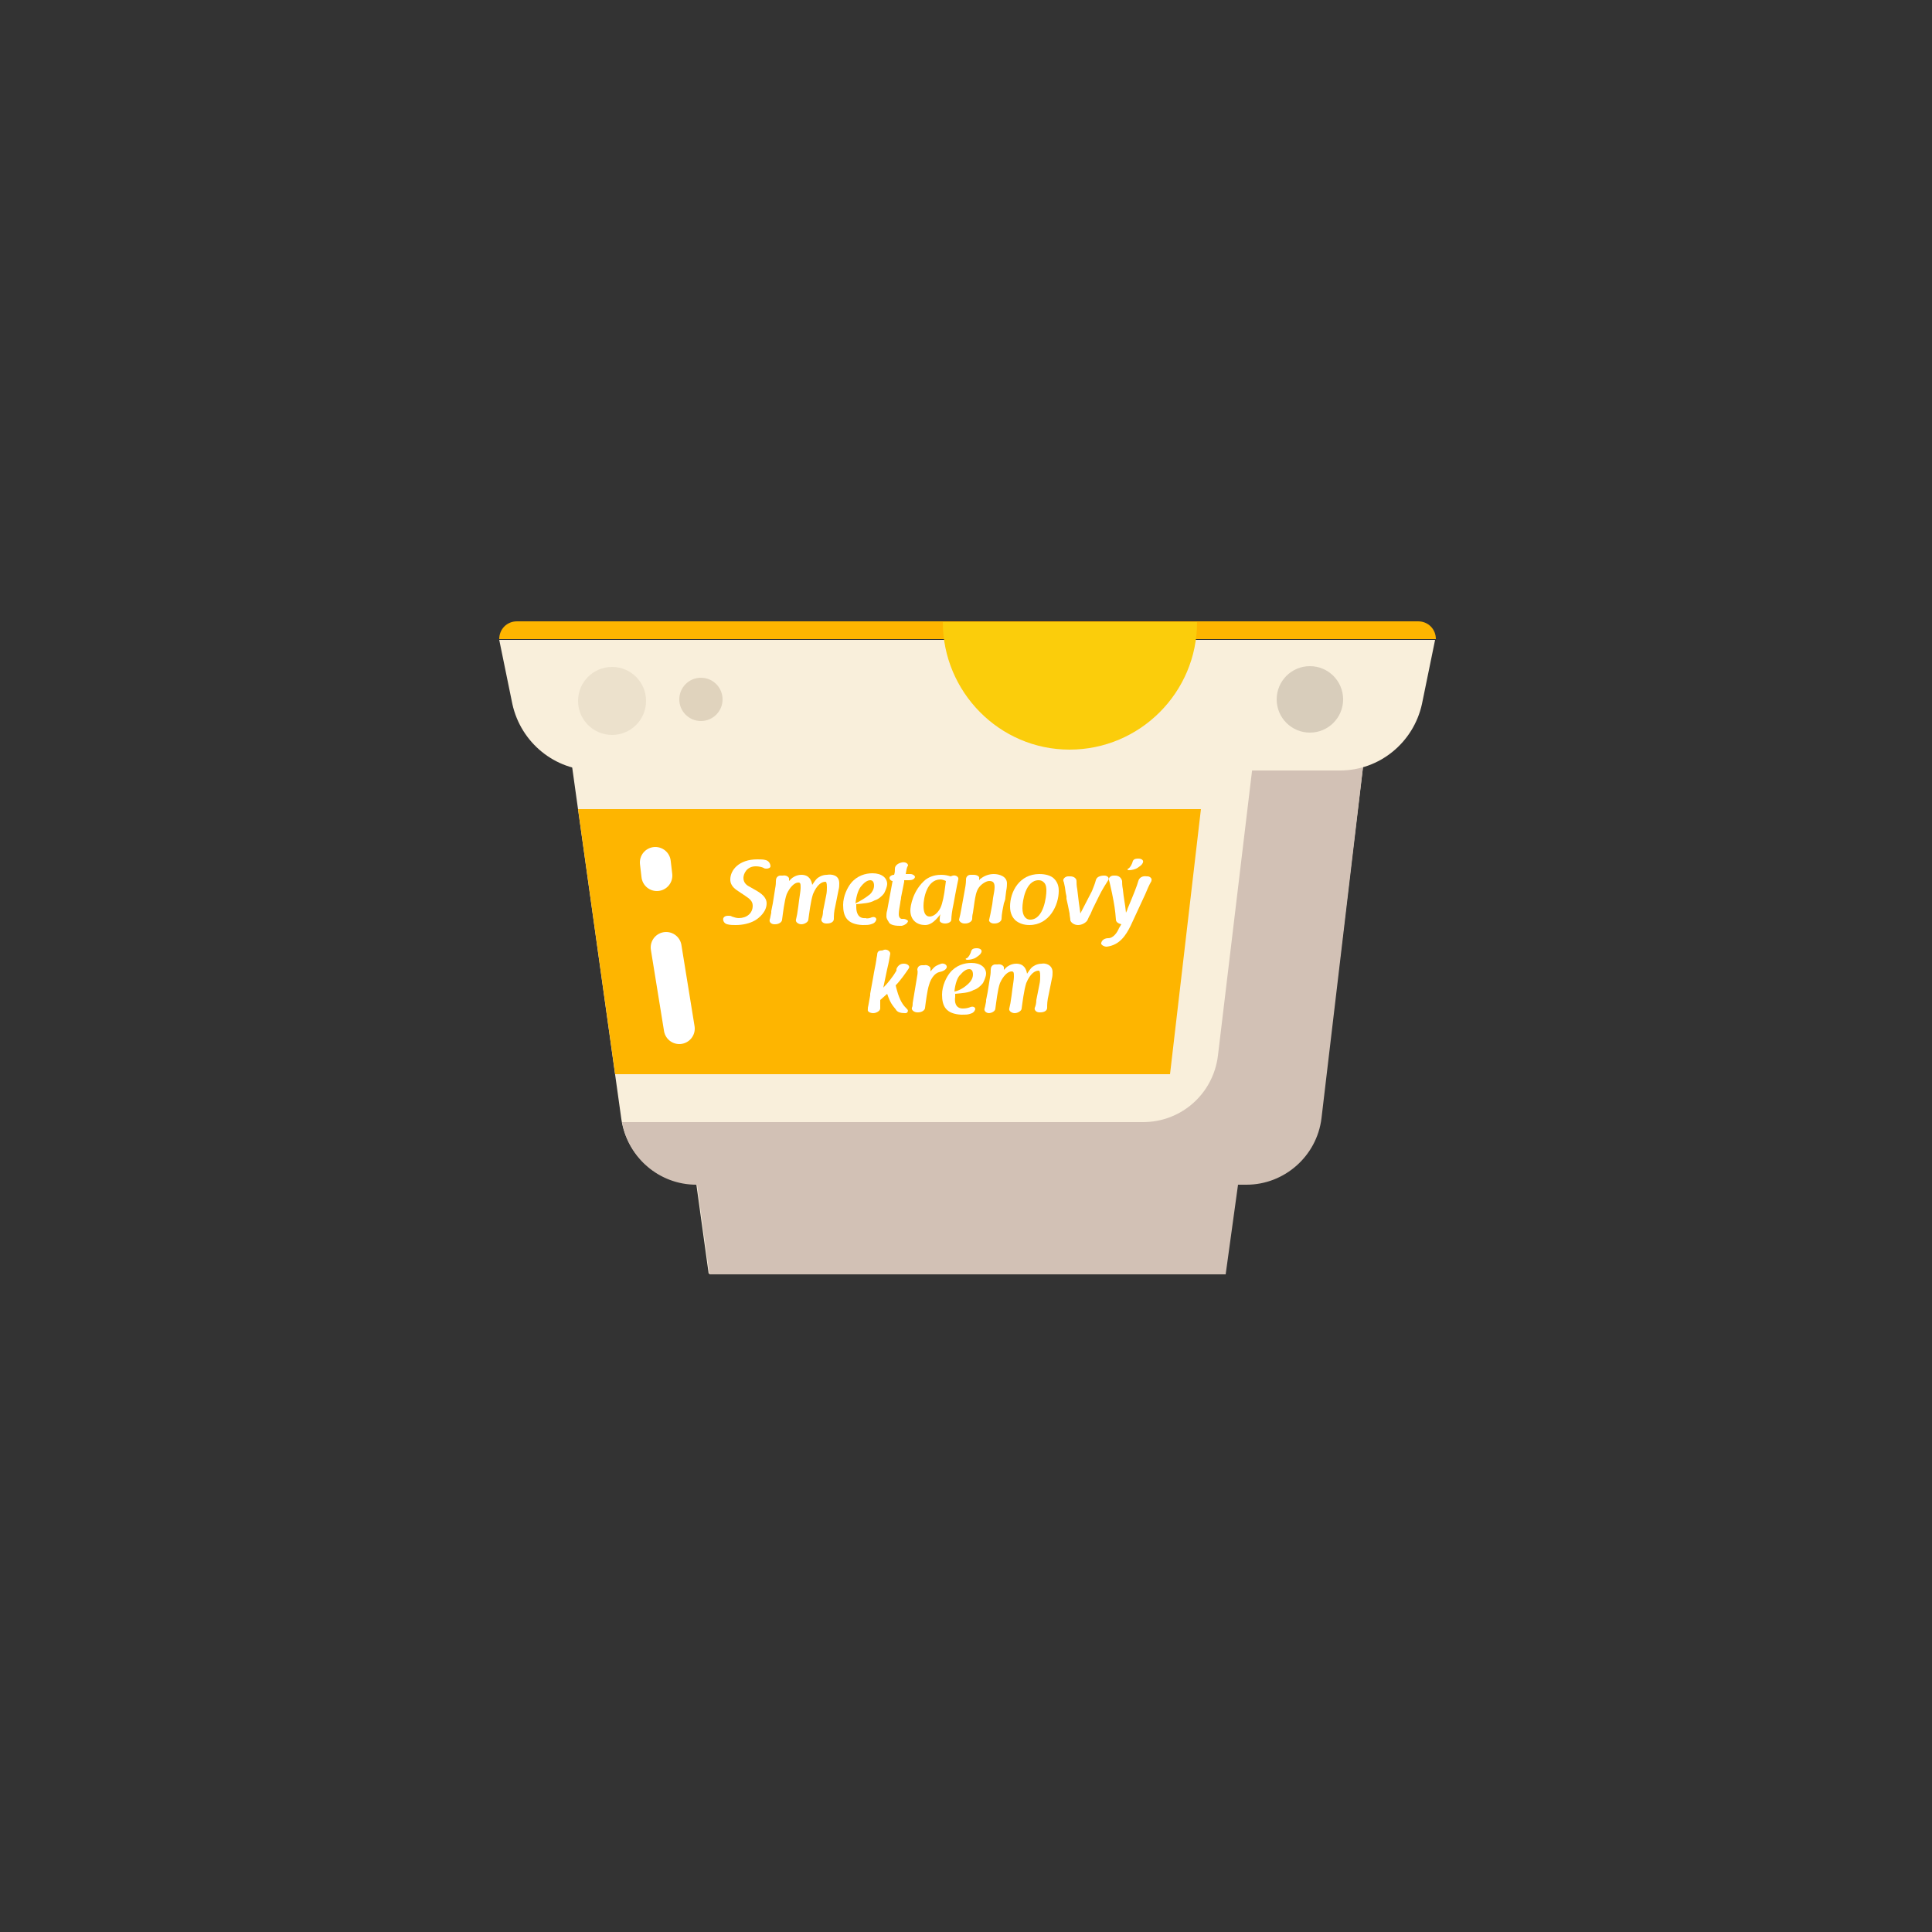 <?xml version="1.0" encoding="utf-8"?>
<!-- Generator: Adobe Illustrator 24.0.3, SVG Export Plug-In . SVG Version: 6.00 Build 0)  -->
<svg version="1.1" xmlns="http://www.w3.org/2000/svg" xmlns:xlink="http://www.w3.org/1999/xlink" x="0px" y="0px"
	 viewBox="0 0 250 250" enable-background="new 0 0 250 250" xml:space="preserve">
<rect x="0" y="0" width="250" height="250" fill="#333333" stroke="none"/>
<g id="baselines" display="none">
	<g display="inline" opacity="0.2">
		<line fill="none" stroke="#FF0000" stroke-width="0.5" stroke-miterlimit="10" x1="-14.5" y1="164.5" x2="264.5" y2="164.5"/>
	</g>
	<g display="inline" opacity="0.2">
		<g>
			
				<line fill="none" stroke="#FF0000" stroke-width="0.5" stroke-miterlimit="10" stroke-dasharray="3.986,5.978" x1="-6" y1="80.5" x2="260" y2="80.5"/>
		</g>
	</g>
	<g display="inline" opacity="0.2">
		<g>
			
				<line fill="none" stroke="#FF0000" stroke-width="0.5" stroke-miterlimit="10" stroke-dasharray="3.986,5.978" x1="125.5" y1="-1" x2="125.5" y2="265"/>
		</g>
	</g>
</g>
<g id="icon">
	<path fill="#F9EFDB" d="M73.3,94l7.1,50.8c0.7,4.8,4.8,8.4,9.6,8.4h0.1l1.6,11.6h66.8l1.6-11.6h1.1c4.9,0,9.1-3.7,9.7-8.6L177,94
		H73.3z"/>
	<polygon fill="#FEB500" points="74.8,104.7 79.6,139 151.4,139 155.4,104.7 	"/>
	
		<line fill="none" stroke="#FFFFFF" stroke-width="4" stroke-linecap="round" stroke-miterlimit="10" x1="86.2" y1="122.6" x2="87.9" y2="133.1"/>
	
		<line fill="none" stroke="#FFFFFF" stroke-width="4" stroke-linecap="round" stroke-miterlimit="10" x1="84.8" y1="111.6" x2="85" y2="113.3"/>
	<path fill="#D2C1B5" d="M162.7,94l-5.1,42.6c-0.6,4.9-4.7,8.6-9.7,8.6H80.5c0.8,4.6,4.8,8.1,9.6,8.1h0.1l1.6,11.6h66.8l1.6-11.6
		h1.1c4.9,0,9.1-3.7,9.7-8.6L177,94H162.7z"/>
	<path fill="#F9EFDB" d="M173.4,99.7H76.9c-5.1,0-9.5-3.6-10.6-8.6l-1.7-8.3h121.1l-1.7,8.3C182.9,96.1,178.5,99.7,173.4,99.7z"/>
	<circle fill="#D8CDBB" cx="169.5" cy="90.5" r="4.3"/>
	<path fill="#FEB500" d="M64.6,82.7L64.6,82.7c0-1.3,1-2.3,2.3-2.3h116.6c1.3,0,2.3,1,2.3,2.3v0H64.6z"/>
	<path fill="#FBCD0B" d="M154.9,80.5c0,9.1-7.4,16.5-16.5,16.5S122,89.5,122,80.5H154.9z"/>
	<circle fill="#ECE1CC" cx="79.2" cy="90.7" r="4.4"/>
	<circle fill="#E0D3BD" cx="90.7" cy="90.5" r="2.8"/>
	<path fill="#FFFFFF" d="M95.8,115.5c-0.6-0.4-1.3-0.8-1.3-1.7c0-1.2,1.1-2.6,3.5-2.6c0.4,0,0.8,0,1.1,0.1c0.4,0.1,0.6,0.5,0.6,0.8
		v0c0,0.2-0.3,0.3-0.5,0.3c-0.1,0-0.3,0-0.4-0.1c-0.2-0.1-0.6-0.2-1-0.2c-1.2,0-1.6,1-1.6,1.5c0,0.7,0.5,1,0.9,1.2l0.7,0.4
		c0.7,0.4,1.4,0.9,1.4,1.7c0,1.1-1,1.9-1.5,2.2c-0.7,0.4-1.6,0.6-2.5,0.6c-0.4,0-0.7,0-1.1-0.1c-0.4-0.1-0.6-0.5-0.5-0.8
		c0.1-0.2,0.3-0.3,0.6-0.3c0.2,0,0.4,0,0.5,0.1c0.3,0.1,0.6,0.2,0.9,0.2c1,0,1.8-0.6,1.8-1.6c0-0.6-0.4-0.9-1-1.3L95.8,115.5z"/>
	<path fill="#FFFFFF" d="M108.6,114.3c0,0.3,0,0.5-0.1,0.9l-0.2,1l-0.2,1c-0.2,0.8-0.2,1.3-0.2,1.7c0,0.4-0.4,0.6-0.9,0.6h-0.1
		c-0.4,0-0.7-0.3-0.6-0.6c0.1-0.2,0.2-0.6,0.2-1l0.2-1l0.2-1c0.1-0.4,0.1-0.9,0.1-1.1c0-0.6-0.1-0.7-0.2-0.7c-0.5,0-1.1,0.4-1.6,1.6
		c-0.3,0.9-0.5,2.6-0.6,3.3c0,0.3-0.5,0.6-0.9,0.6c-0.4,0-0.8-0.3-0.7-0.6c0.1-0.4,0.2-0.9,0.3-1.7l0.1-0.8c0.1-0.7,0.2-1.3,0.2-1.6
		c0-0.5,0-0.7-0.3-0.7c-0.5,0-1.1,0.6-1.5,1.5c-0.3,0.8-0.5,2.6-0.6,3.3c0,0.3-0.4,0.6-0.9,0.6h-0.1c-0.4,0-0.7-0.3-0.6-0.6
		c0.1-0.3,0.1-0.5,0.2-0.9l0-0.2l0,0l0.2-1l0.3-1.9c0.1-0.5,0.1-0.8,0.1-1c0-0.3,0.1-0.6,0.5-0.7c0,0,0.1,0,0.1,0c0,0,0,0,0.1,0
		c0,0,0.1,0,0.2,0c0.4-0.1,0.9,0.2,0.8,0.5l0,0.2c0.1-0.1,0.2-0.2,0.3-0.3c0.1-0.1,0.6-0.5,1.3-0.5c1,0,1.3,0.7,1.4,1.3
		c0.2-0.3,0.4-0.6,0.6-0.8c0.1-0.1,0.6-0.5,1.3-0.5C107.6,113.1,108.6,113.2,108.6,114.3z"/>
	<path fill="#FFFFFF" d="M112.8,118.7c0.3-0.1,0.6,0,0.6,0.3c-0.1,0.3-0.3,0.5-0.7,0.6c-0.3,0.1-0.6,0.1-1.1,0.1
		c-2-0.1-2.5-1.1-2.5-2.6c0-1.2,0.6-2.3,1-2.8c0.8-1,1.9-1.3,2.8-1.3c1.2,0,1.9,0.6,1.9,1.4c0,0.3-0.2,0.8-0.4,1.2
		c-0.3,0.4-0.8,0.8-1.2,0.9c-0.7,0.4-1.5,0.4-2.4,0.5c0,0,0,0.2,0,0.4c0,0.6,0.2,1.5,1.2,1.4C112.2,118.9,112.6,118.8,112.8,118.7z
		 M112.6,115.7c0.3-0.3,0.5-0.7,0.5-1.1c0-0.5-0.2-0.7-0.5-0.7c-0.2,0-0.6,0.1-1.1,0.7c-0.4,0.4-0.7,1.3-0.8,2.3
		C111.3,116.6,112,116.2,112.6,115.7z"/>
	<path fill="#FFFFFF" d="M117.2,113.1c0.1,0,0.1,0,0.2,0c0.2,0,0.3,0,0.4,0c0.3,0,0.6,0.2,0.6,0.4c-0.1,0.3-0.4,0.4-0.8,0.4
		c-0.2,0-0.4,0-0.6,0l0,0.2l-0.2,1l-0.2,1c0,0.3-0.1,0.5-0.1,0.7c-0.1,0.6-0.2,1.1-0.2,1.5c0,0.4,0.2,0.6,0.4,0.6c0.1,0,0.2,0,0.2,0
		c0.3,0,0.6,0.2,0.6,0.3c-0.1,0.3-0.4,0.5-0.8,0.6c-0.1,0-0.2,0-0.3,0c-0.8,0-1.3-0.2-1.4-0.5c-0.2-0.3-0.3-0.5-0.3-0.7
		c0-0.2,0-0.5,0.1-0.8l0.7-3.8c-0.2,0-0.4-0.2-0.4-0.4c0-0.2,0.3-0.4,0.6-0.4c0.1-0.3,0.1-0.5,0.1-0.8c0-0.4,0.4-0.7,0.9-0.8
		c0.4-0.1,0.8,0.1,0.8,0.4C117.3,112.3,117.3,112.6,117.2,113.1L117.2,113.1z"/>
	<path fill="#FFFFFF" d="M123.3,113.3c0.4-0.1,0.8,0.2,0.7,0.5c-0.1,0.4-0.2,1-0.4,2l-0.2,1.1c-0.2,0.9-0.3,1.7-0.3,2.1
		c0,0.3-0.4,0.5-0.8,0.5c-0.4,0-0.8-0.2-0.7-0.5c0-0.2,0-0.5,0.1-0.7c-0.5,0.6-1.1,1.4-2,1.4c-1,0-1.9-0.6-1.9-1.9
		c0-0.5,0.3-2.6,2-4c0.3-0.2,0.9-0.6,2-0.6c0.5,0,0.9,0.1,1.2,0.2L123.3,113.3z M122.4,114c-0.2-0.1-0.5-0.2-0.7-0.2
		c-1.8,0-2.2,2.5-2.2,3.4c0,0.8,0.2,1.4,0.8,1.4c0.3,0,0.8-0.2,1.2-0.8c0.3-0.4,0.5-1.1,0.7-2.3L122.4,114z"/>
	<path fill="#FFFFFF" d="M124.8,115.4c0.1-0.5,0.2-1.1,0.2-1.5v-0.1c0-0.3,0.2-0.6,0.6-0.6c0.1,0,0.2,0,0.3,0c0,0,0,0,0.1,0
		c0.4,0,0.8,0.2,0.7,0.5c0,0.1,0-0.1,0,0.2c0.1-0.1,0.1-0.2,0.2-0.2c0.5-0.4,1.1-0.6,1.7-0.6c0.7,0,1.7,0.3,1.7,1.2
		c0,0.2,0,0.5-0.1,1l-0.1,0.8c0,0.3-0.1,0.5-0.2,0.8c-0.1,0.5-0.3,1.4-0.3,2c0,0.3-0.4,0.6-0.9,0.6h-0.1c-0.4,0-0.7-0.3-0.6-0.5
		c0.1-0.4,0.2-0.9,0.4-2l0.1-0.8c0.1-0.6,0.2-1,0.2-1.4c0-0.6-0.2-0.8-0.7-0.8c-0.4,0-1,0.4-1.3,0.8c-0.4,0.5-0.5,1.3-0.6,1.9
		l-0.2,1.4c-0.1,0.4-0.1,0.6-0.1,0.8c0,0.3-0.4,0.6-0.9,0.6h-0.1c-0.4,0-0.7-0.3-0.7-0.5c0.1-0.4,0.2-0.8,0.3-1.4L124.8,115.4z"/>
	<path fill="#FFFFFF" d="M137,115.3c0,1.8-1.2,4.4-3.8,4.4c-0.7,0-1.3-0.2-1.8-0.6c-0.3-0.3-0.7-0.8-0.7-1.8c0-1.9,1.2-4.2,3.8-4.2
		c0.8,0,1.5,0.2,1.9,0.6C137,114.3,137,115,137,115.3z M134.4,113.9c-1.7,0-2.1,2.7-2.1,3.6c0,1.1,0.5,1.5,1,1.5
		c1.8,0,2.1-3.1,2.1-3.7c0-0.3,0-0.8-0.3-1.1C134.9,114,134.7,113.9,134.4,113.9z"/>
	<path fill="#FFFFFF" d="M141.3,115.3c0.2-0.5,0.4-1,0.5-1.4c0.1-0.4,0.5-0.6,1.1-0.6c0.4,0,0.7,0.3,0.5,0.6l-0.5,0.8
		c-0.6,1-0.6,1.1-1.5,2.9l-0.3,0.7c-0.2,0.3-0.3,0.6-0.4,0.8c-0.2,0.3-0.7,0.6-1.2,0.6c-0.5,0-0.9-0.3-1-0.6c0-0.3-0.1-0.6-0.1-0.9
		l-0.2-1l-0.2-0.9c0,0,0-0.1,0-0.1l0-0.2c-0.1-0.4-0.1-0.5-0.2-1.2c-0.1-0.4-0.1-0.6-0.2-0.8l0,0c-0.1-0.3,0.3-0.6,0.6-0.6h0.3
		c0.5,0,0.8,0.3,0.8,0.6c0,0.2,0,0.6,0.1,1.1c0.2,1.7,0.2,1.7,0.4,3.1L141.3,115.3z"/>
	<path fill="#FFFFFF" d="M145.1,119.6c-0.4-0.1-0.7-0.3-0.7-0.6c-0.1-1.3-0.2-1.9-0.5-3.4c-0.2-0.9-0.3-1.4-0.4-1.7v0
		c-0.1-0.3,0.2-0.6,0.6-0.6h0.2c0.5,0,0.8,0.3,0.9,0.7c0,0.2,0,0.6,0.1,1.1c0.1,1.1,0.3,1.9,0.4,3c0.1-0.2,0.2-0.4,0.2-0.5
		c0.8-1.9,1.2-2.9,1.4-3.6c0.1-0.4,0.5-0.7,1.1-0.6h0.1c0.3,0,0.6,0.3,0.5,0.5L149,114c-0.3,0.5-0.6,1.2-0.8,1.7l-1.9,4.1
		c-0.6,1.2-1.4,2.5-3.1,2.7c-0.4,0-0.8-0.3-0.7-0.5c0.1-0.4,0.5-0.6,0.9-0.6c0.7,0,1.2-0.8,1.4-1.3L145.1,119.6z M146.1,112.6
		c0.3,0,0.8-0.1,1.1-0.3c0.6-0.4,0.6-0.5,0.7-0.7c0.1-0.3-0.2-0.5-0.6-0.5c-0.6,0-0.7,0.2-0.8,0.6c-0.1,0.2-0.2,0.5-0.5,0.7
		C145.9,112.4,145.8,112.6,146.1,112.6z"/>
	<path fill="#FFFFFF" d="M113.9,129.4L113.9,129.4c0,0.1,0,0.2,0,0.5v0.1c0,0.1,0,0.2,0,0.4c0,0,0,0.1,0,0.1c0,0.3-0.5,0.6-0.9,0.6
		c-0.4,0-0.8-0.2-0.7-0.5c0,0,0-0.1,0-0.1c0,0,0,0,0,0v-0.1c0.1-0.4,0.2-1.1,0.3-1.6c0,0,0-0.1,0-0.1c0,0,0-0.1,0-0.1l0.4-2.2
		c0.1-0.7,0.3-1.5,0.4-2.2c0-0.2,0.1-0.5,0.1-0.6c0-0.3,0.1-0.6,0.5-0.6c0.1,0,0.2,0,0.4-0.1c0.4-0.1,0.8,0.2,0.8,0.5
		c-0.1,0.6-0.2,1.2-0.4,2l-0.5,2.4c0.6-0.6,1.3-1.5,1.7-2.2l0-0.1v0l0-0.1v0c0.1-0.3,0.4-0.7,0.9-0.7h0.1c0.4,0,0.8,0.3,0.6,0.6
		c-0.4,0.6-1.1,1.6-1.7,2.2l0,0c0.1,0.5,0.2,0.7,0.3,1.1c0.4,1.2,0.8,1.6,1.2,2c0.2,0.2,0,0.5-0.2,0.5h-0.1c-0.5,0-1-0.1-1.2-0.5
		c-0.4-0.5-0.7-0.8-1.1-2L113.9,129.4z"/>
	<path fill="#FFFFFF" d="M118.6,126.8c0.1-0.6,0.2-1,0.1-1.3c0-0.3,0.2-0.6,0.6-0.6l0.3,0h0c0.4-0.1,0.8,0.2,0.8,0.4
		c0,0,0,0.2,0,0.2c0,0.1,0,0.1,0,0.2c0.2-0.2,0.4-0.5,0.7-0.7c0.2-0.1,0.4-0.2,0.7-0.3c0.4-0.1,0.8,0.2,0.7,0.5
		c-0.1,0.3-0.5,0.5-1,0.6h0c-0.4,0.1-1,0.6-1.3,1.7c-0.2,0.6-0.4,2.1-0.5,2.9c0,0.3-0.4,0.6-0.9,0.6h-0.1c-0.4,0-0.8-0.3-0.7-0.6
		c0.1-0.2,0.1-0.4,0.1-0.6L118.6,126.8z"/>
	<path fill="#FFFFFF" d="M124.6,130.5c0.4,0,0.8-0.1,1-0.2c0.3-0.1,0.6,0,0.6,0.3c-0.1,0.3-0.3,0.5-0.7,0.6
		c-0.3,0.1-0.6,0.1-1.1,0.1c-2-0.1-2.5-1.1-2.5-2.6c0-1.2,0.6-2.3,1-2.8c0.8-1,1.9-1.3,2.8-1.3c1.2,0,1.9,0.6,1.9,1.4
		c0,0.3-0.2,0.8-0.4,1.2c-0.3,0.4-0.8,0.8-1.2,0.9c-0.7,0.4-1.5,0.4-2.4,0.5c0,0,0,0.2,0,0.4C123.5,129.6,123.6,130.5,124.6,130.5z
		 M123.5,128.3c0.6-0.1,1.3-0.5,1.9-1.1c0.3-0.3,0.5-0.7,0.5-1.1c0-0.5-0.2-0.7-0.5-0.7c-0.2,0-0.6,0.1-1.1,0.7
		C123.9,126.4,123.6,127.3,123.5,128.3z M125.2,124.2c0.3,0,0.8-0.1,1.1-0.3c0.6-0.4,0.6-0.5,0.7-0.7c0.1-0.3-0.2-0.5-0.6-0.5
		c-0.6,0-0.7,0.2-0.8,0.6c-0.1,0.2-0.2,0.5-0.5,0.7C124.9,124,124.9,124.2,125.2,124.2z"/>
	<path fill="#FFFFFF" d="M136.2,125.8c0,0.3,0,0.5-0.1,0.9l-0.2,1l-0.2,1c-0.2,0.8-0.2,1.3-0.2,1.7c0,0.4-0.4,0.6-0.9,0.6h-0.1
		c-0.4,0-0.7-0.3-0.6-0.6c0.1-0.2,0.2-0.6,0.2-1l0.2-1l0.2-1c0.1-0.4,0.1-0.9,0.1-1.1c0-0.6-0.1-0.7-0.2-0.7c-0.5,0-1.1,0.4-1.6,1.6
		c-0.3,0.9-0.5,2.6-0.6,3.3c0,0.3-0.5,0.6-0.9,0.6c-0.4,0-0.8-0.3-0.7-0.6c0.1-0.4,0.2-0.9,0.3-1.7l0.1-0.8c0.1-0.7,0.2-1.3,0.2-1.6
		c0-0.5,0-0.7-0.3-0.7c-0.5,0-1.1,0.6-1.5,1.5c-0.3,0.8-0.5,2.6-0.6,3.3c0,0.3-0.4,0.6-0.9,0.6H128c-0.4,0-0.7-0.3-0.6-0.6
		c0.1-0.3,0.1-0.5,0.2-0.9l0-0.2l0,0l0.2-1l0.3-1.9c0.1-0.5,0.1-0.8,0.1-1c0-0.3,0.1-0.6,0.5-0.7c0,0,0.1,0,0.1,0c0,0,0,0,0.1,0
		c0,0,0.1,0,0.2,0c0.4-0.1,0.9,0.2,0.8,0.5l0,0.2c0.1-0.1,0.2-0.2,0.3-0.3c0.1-0.1,0.6-0.5,1.3-0.5c1,0,1.3,0.7,1.4,1.3
		c0.2-0.3,0.4-0.6,0.6-0.8c0.1-0.1,0.6-0.5,1.3-0.5C135.2,124.6,136.2,124.8,136.2,125.8z"/>
</g>
</svg>
